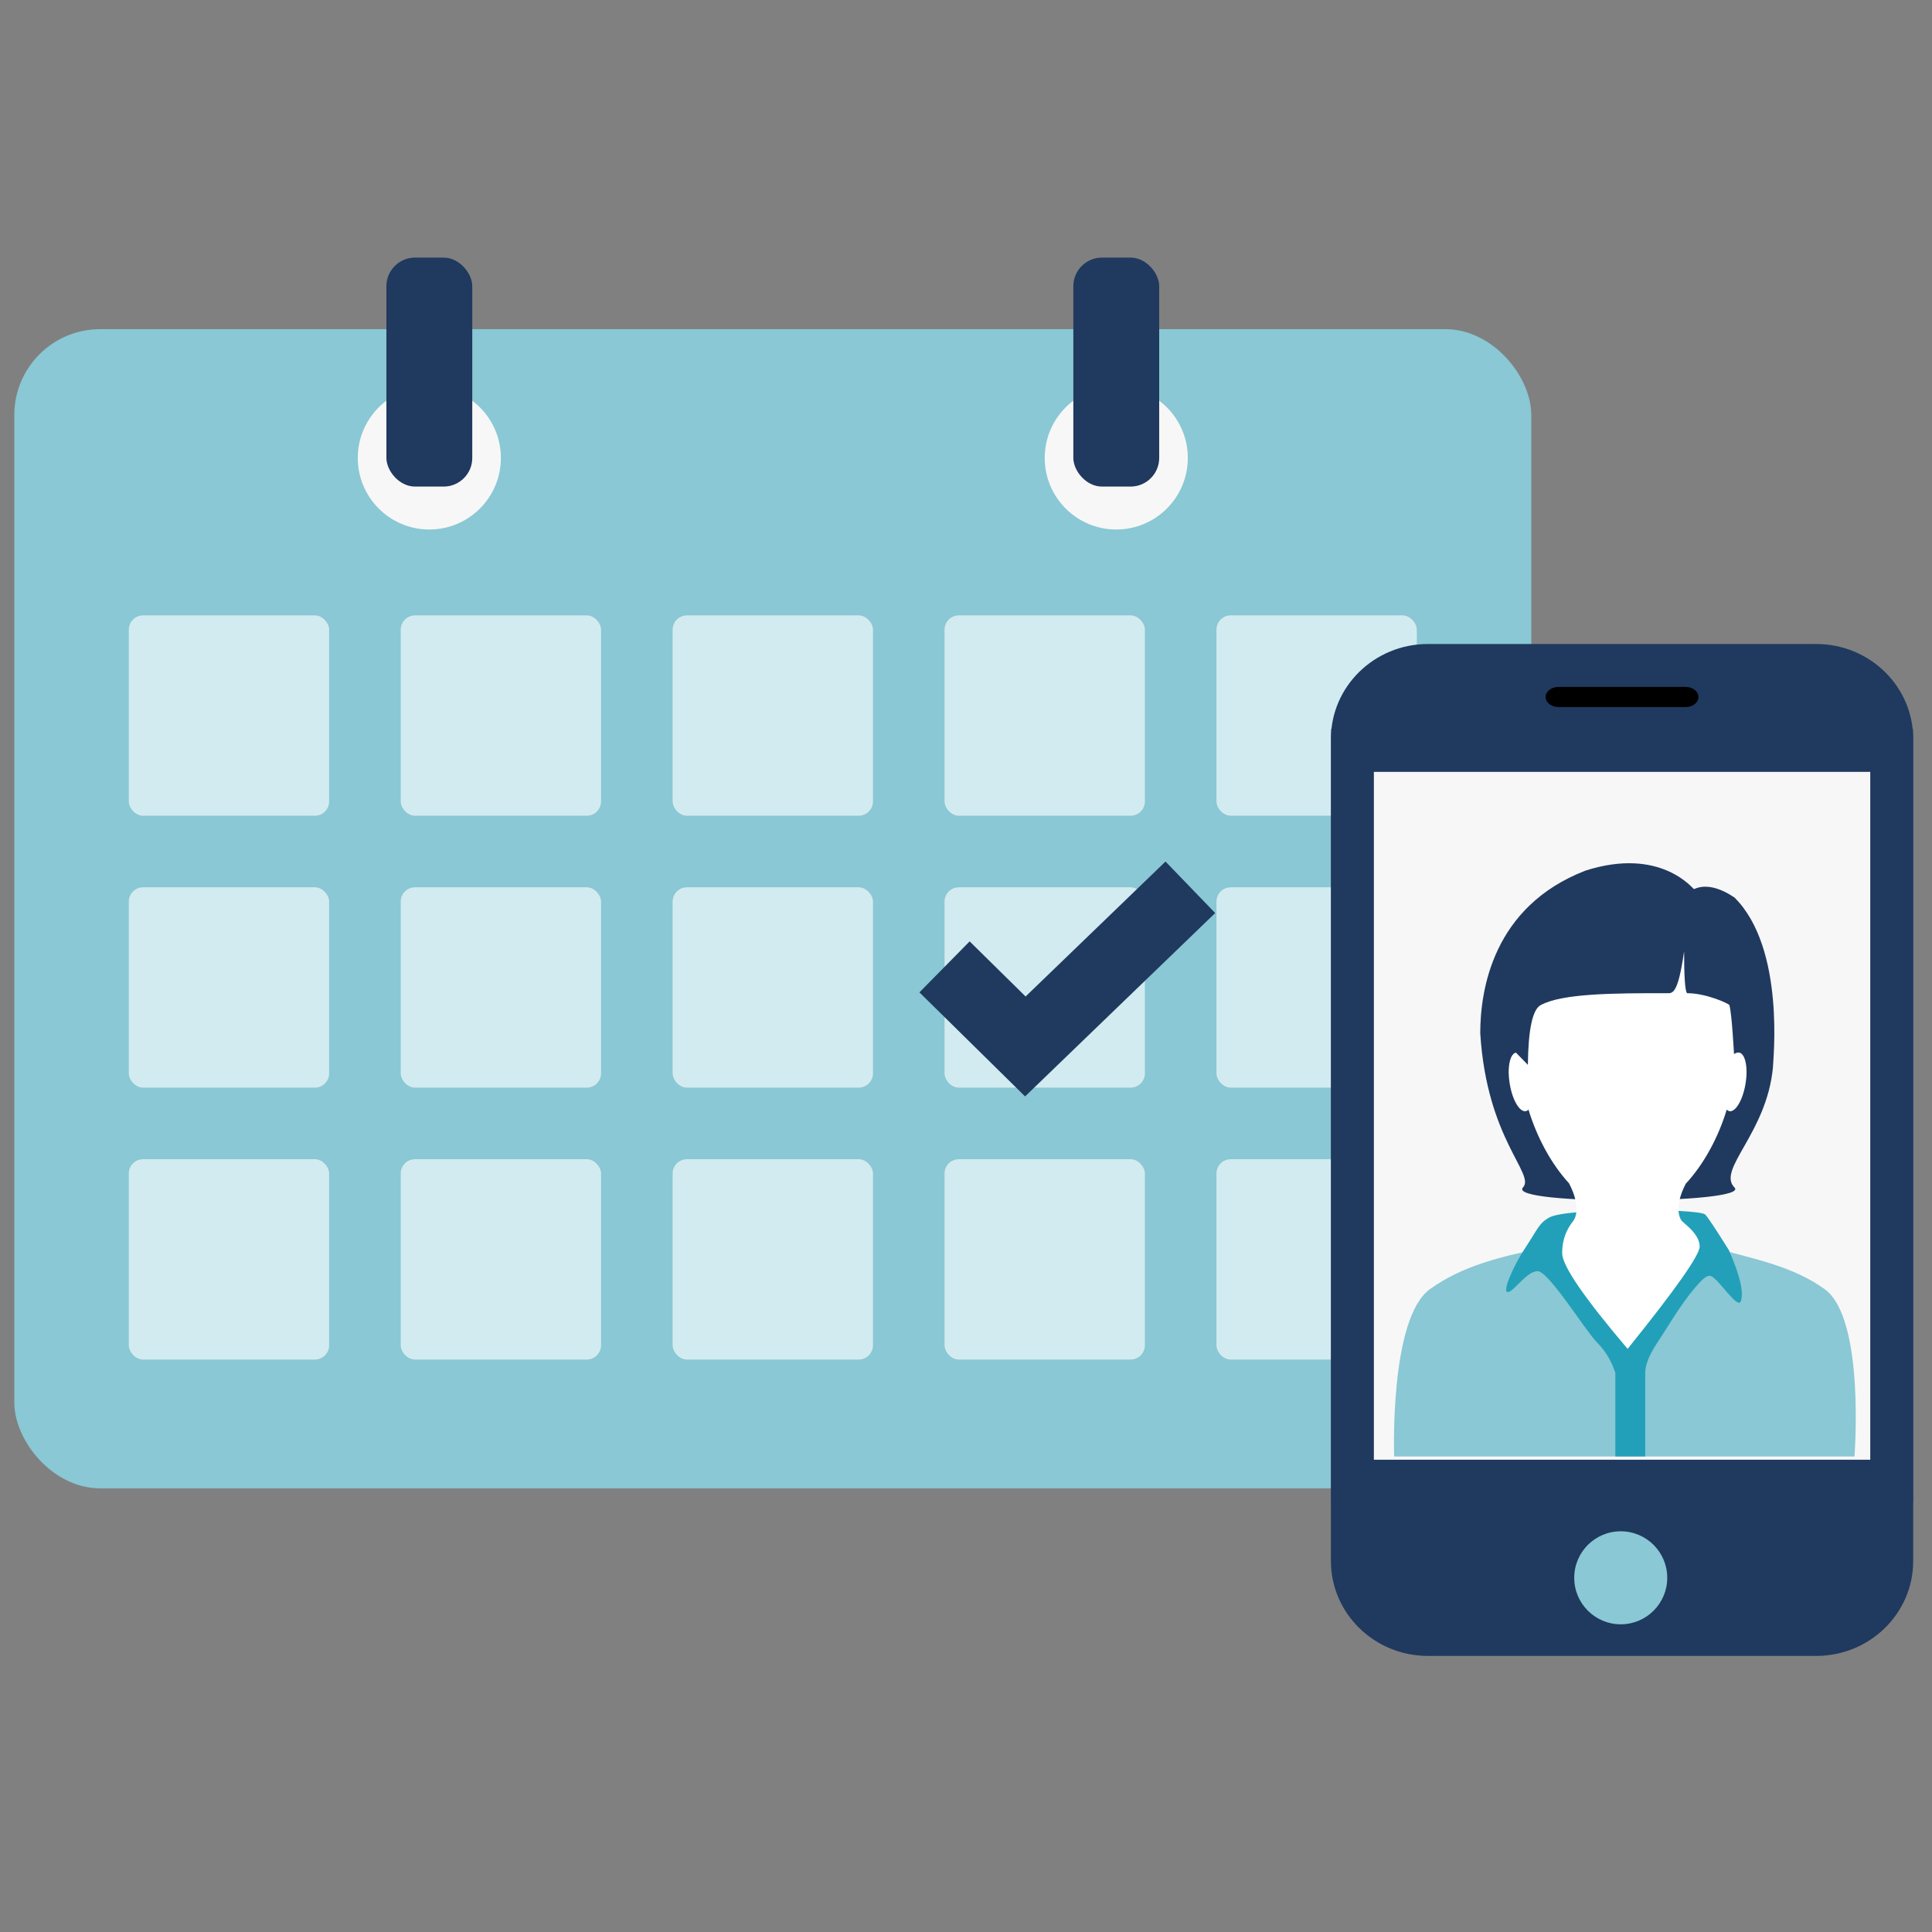 <?xml version="1.0" encoding="UTF-8"?>
<svg width="135px" height="135px" viewBox="0 0 135 135" version="1.1" xmlns="http://www.w3.org/2000/svg" xmlns:xlink="http://www.w3.org/1999/xlink">
    <rect x="0" y="0" width="135" height="135" fill="#808080" stroke="none"/>
    <!-- Generator: Sketch 50.2 (55047) - http://www.bohemiancoding.com/sketch -->
    <title>Desktop HD</title>
    <desc>Created with Sketch.</desc>
    <defs>
        <path d="M40.686,64.08 C40.686,67.741 37.65,70.709 33.905,70.709 L6.781,70.709 C3.036,70.709 0,67.741 0,64.08 L0,6.629 C0,2.968 3.036,0 6.781,0 L33.905,0 C37.65,0 40.686,2.968 40.686,6.629 L40.686,64.08 Z" id="path-1"></path>
    </defs>
    <g id="Desktop-HD" stroke="none" stroke-width="1" fill="none" fill-rule="evenodd">
        <g id="icons/steps/step-3---psychology">
            <rect id="Rectangle-5" fill="#89C8D4" fill-rule="evenodd" x="1" y="23" width="106" height="81" rx="6"></rect>
            <rect id="Rectangle-6" fill="#89C8D4" fill-rule="evenodd" x="2" y="35" width="104" height="3"></rect>
            <circle id="Oval" fill="#F7F7F7" fill-rule="evenodd" cx="30" cy="32" r="5"></circle>
            <circle id="Oval-Copy" fill="#F7F7F7" fill-rule="evenodd" cx="78" cy="32" r="5"></circle>
            <rect id="Rectangle-8" fill="#D2EBF0" fill-rule="evenodd" x="9" y="62" width="14" height="14" rx="1"></rect>
            <rect id="Rectangle-8-Copy" fill="#D2EBF0" fill-rule="evenodd" x="28" y="62" width="14" height="14" rx="1"></rect>
            <rect id="Rectangle-8-Copy-3" fill="#D2EBF0" fill-rule="evenodd" x="9" y="43" width="14" height="14" rx="1"></rect>
            <rect id="Rectangle-8-Copy-5" fill="#D2EBF0" fill-rule="evenodd" x="28" y="43" width="14" height="14" rx="1"></rect>
            <rect id="Rectangle-8-Copy-4" fill="#D2EBF0" fill-rule="evenodd" x="9" y="81" width="14" height="14" rx="1"></rect>
            <rect id="Rectangle-8-Copy-6" fill="#D2EBF0" fill-rule="evenodd" x="28" y="81" width="14" height="14" rx="1"></rect>
            <rect id="Rectangle-8-Copy-2" fill="#D2EBF0" fill-rule="evenodd" x="47" y="62" width="14" height="14" rx="1"></rect>
            <rect id="Rectangle-8-Copy-8" fill="#D2EBF0" fill-rule="evenodd" x="47" y="43" width="14" height="14" rx="1"></rect>
            <rect id="Rectangle-8-Copy-7" fill="#D2EBF0" fill-rule="evenodd" x="47" y="81" width="14" height="14" rx="1"></rect>
            <rect id="Rectangle-8-Copy-11" fill="#D2EBF0" fill-rule="evenodd" x="66" y="62" width="14" height="14" rx="1"></rect>
            <polyline id="Path-7" stroke="#20395F" stroke-width="5" points="66 67.561 71.647 73.122 83.176 62"></polyline>
            <rect id="Rectangle-8-Copy-10" fill="#D2EBF0" fill-rule="evenodd" x="66" y="43" width="14" height="14" rx="1"></rect>
            <rect id="Rectangle-8-Copy-9" fill="#D2EBF0" fill-rule="evenodd" x="66" y="81" width="14" height="14" rx="1"></rect>
            <rect id="Rectangle-8-Copy-14" fill="#D2EBF0" fill-rule="evenodd" x="85" y="62" width="14" height="14" rx="1"></rect>
            <rect id="Rectangle-8-Copy-13" fill="#D2EBF0" fill-rule="evenodd" x="85" y="43" width="14" height="14" rx="1"></rect>
            <rect id="Rectangle-8-Copy-12" fill="#D2EBF0" fill-rule="evenodd" x="85" y="81" width="14" height="14" rx="1"></rect>
            <g id="Group-9-Copy" stroke-width="1" fill-rule="evenodd" transform="translate(93, 45)">
                <mask id="mask-2" fill="white">
                    <use xlink:href="#path-1"></use>
                </mask>
                <use id="Fill-20" fill="#20395F" xlink:href="#path-1"></use>
                <path d="M1.5,58.5 L39.186,58.5 L39.186,7.435 L1.5,7.435 L1.5,58.5 Z" id="Fill-21" stroke="#20395F" stroke-width="3" fill="#F7F7F7" mask="url(#mask-2)"></path>
                <path d="M23.5,65.25 C23.5,67.045 22.045,68.5 20.25,68.5 C18.455,68.5 17,67.045 17,65.25 C17,63.455 18.455,62 20.25,62 C22.045,62 23.5,63.455 23.5,65.25 Z" id="Fill-24" fill="#89C8D4" mask="url(#mask-2)"></path>
                <path d="M25.683,3.703 C25.683,4.09 25.284,4.405 24.793,4.405 L15.89,4.405 C15.399,4.405 15,4.09 15,3.703 C15,3.315 15.399,3 15.89,3 L24.793,3 C25.284,3 25.683,3.315 25.683,3.703" id="Fill-23" fill="#000000" mask="url(#mask-2)"></path>
            </g>
            <rect id="Rectangle-4" fill="#20395F" fill-rule="evenodd" x="27" y="18" width="6" height="16" rx="2"></rect>
            <rect id="Rectangle-4-Copy" fill="#20395F" fill-rule="evenodd" x="75" y="18" width="6" height="16" rx="2"></rect>
            <g id="Group" stroke-width="1" fill-rule="evenodd" transform="translate(97, 60)">
                <path d="M22.557,27.152 L16.716,33.25 L11.07,27.152 C7.937,27.778 5.223,28.428 2.924,30.076 C0.076,32.118 0.418,41.772 0.418,41.772 L32.582,41.772 C32.582,41.772 33.342,32.118 30.494,30.076 C28.283,28.491 25.69,27.987 22.557,27.152 Z" id="Fill-6" fill="#89C8D4"></path>
                <path d="M11.278,25.063 C10.527,25.468 10.443,25.899 9.608,27.152 C8.772,28.405 7.937,30.285 8.354,30.285 C8.772,30.285 9.663,28.823 10.443,28.823 C11.223,28.823 13.785,33 14.62,33.835 C15.177,34.392 15.595,35.089 15.873,35.924 L15.873,41.772 L17.962,41.772 L17.962,35.924 C17.962,35.367 18.241,34.671 18.797,33.835 C19.633,32.582 20.677,30.703 21.93,29.449 C22.214,29.166 22.422,29.107 22.585,29.18 C23.142,29.432 24.437,31.538 24.646,30.911 C24.854,30.285 24.576,29.101 23.81,27.361 C22.854,25.829 22.297,24.994 22.139,24.854 C21.513,24.437 12.532,24.388 11.278,25.063 Z" id="Path-3" fill="#22A0B9"></path>
                <path d="M24.198,22.975 C22.948,21.722 26.44,19.215 26.884,14.603 C26.884,14.174 27.778,6.266 24.198,2.715 C22.348,1.462 21.414,2.151 21.361,2.125 C21.268,2.08 19.006,-0.835 13.785,0.835 C7.31,3.342 6.434,9.19 6.434,12.196 C6.892,19.633 10.295,22.026 9.419,22.975 C8.258,24.231 25.356,24.135 24.198,22.975 Z" id="Fill-1" fill="#20395F"></path>
                <path d="M24.535,13.553 L23.701,14.407 C23.673,11.934 23.376,10.543 22.81,10.234 C21.292,9.404 17.602,9.399 14.038,9.399 C13.62,9.399 13.23,9.608 12.785,6.475 C12.785,8.285 12.715,9.259 12.576,9.399 C11.229,9.399 9.642,10.138 9.617,10.234 C9.434,10.95 9.309,13.518 9.296,13.652 C9.174,13.577 9.051,13.53 8.934,13.551 C8.882,13.56 8.833,13.583 8.788,13.617 C8.541,13.806 8.405,14.346 8.422,15.025 C8.428,15.251 8.451,15.493 8.493,15.741 C8.621,16.496 8.888,17.126 9.179,17.439 C9.323,17.593 9.476,17.669 9.617,17.643 C9.688,17.629 9.749,17.592 9.806,17.537 C10.38,19.44 11.389,21.339 12.67,22.717 C13.603,24.521 12.966,25.284 12.966,25.284 C12.83,25.476 11.696,26.204 11.696,27.103 C11.696,27.702 13.374,30.086 16.731,34.253 C19.78,30.665 21.304,28.438 21.304,27.57 C21.304,26.268 20.736,25.601 20.512,25.284 C20.512,25.284 19.867,24.511 20.828,22.681 C22.091,21.305 23.087,19.424 23.657,17.537 C23.713,17.594 23.779,17.63 23.848,17.643 C23.969,17.665 24.098,17.611 24.225,17.499 C24.538,17.215 24.834,16.549 24.968,15.741 C25.013,15.478 25.036,15.223 25.041,14.986 C25.054,14.274 24.894,13.72 24.618,13.581 C24.592,13.569 24.562,13.558 24.535,13.553 Z" id="Fill-4" fill="#FFFFFF" transform="translate(16.731, 20.364) scale(-1, 1) translate(-16.731, -20.364) "></path>
            </g>
        </g>
    </g>
</svg>